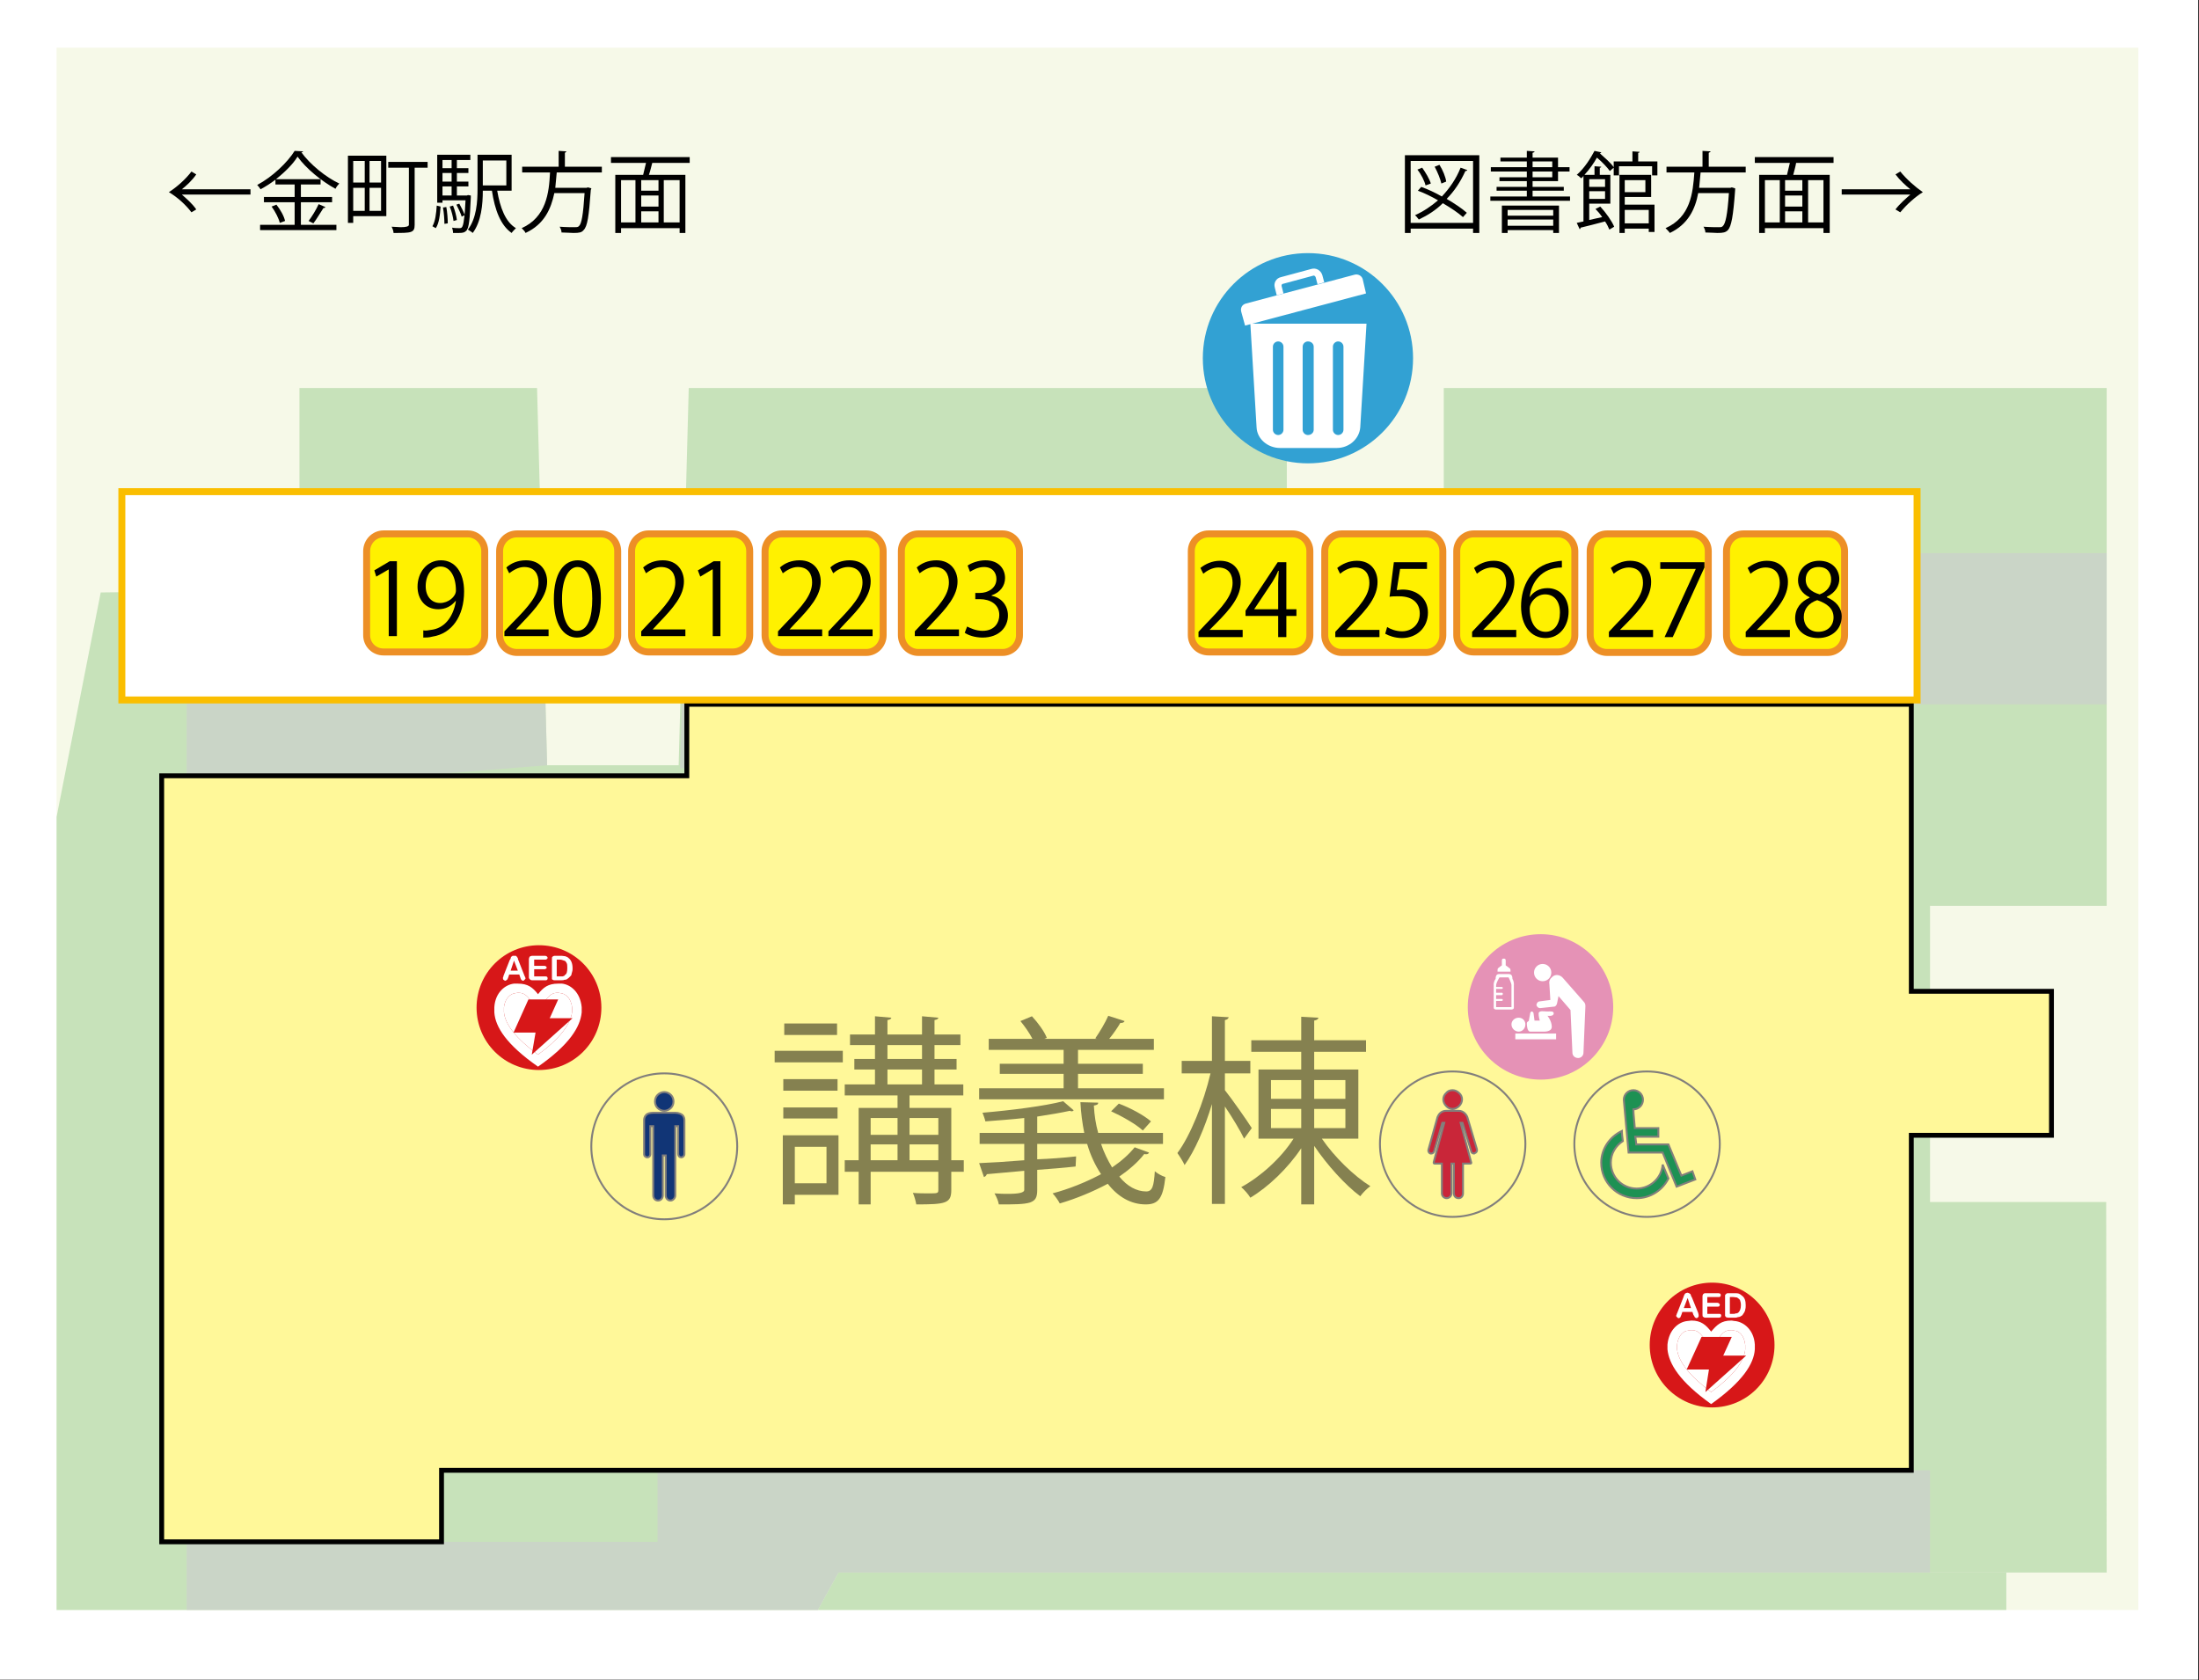 <?xml version="1.0" encoding="UTF-8" standalone="no"?>
<!DOCTYPE svg PUBLIC "-//W3C//DTD SVG 1.1//EN" "http://www.w3.org/Graphics/SVG/1.1/DTD/svg11.dtd">
<svg width="100%" height="100%" viewBox="0 0 458 350" version="1.1" xmlns="http://www.w3.org/2000/svg" xmlns:xlink="http://www.w3.org/1999/xlink" xml:space="preserve" xmlns:serif="http://www.serif.com/" style="fill-rule:evenodd;clip-rule:evenodd;stroke-miterlimit:10;">
    <rect x="0" y="0" width="458" height="350" fill="#333333" stroke="none"/>
    <g id="アートボード1" transform="matrix(0.965,0,0,0.982,-78.648,-122.523)">
        <rect x="81.469" y="124.711" width="474.426" height="356.25" style="fill:none;"/>
        <clipPath id="_clip1">
            <rect x="81.469" y="124.711" width="474.426" height="356.25"/>
        </clipPath>
        <g clip-path="url(#_clip1)">
            <g transform="matrix(1.036,0,0,1.018,-6.679,-4.684)">
                <rect x="0" y="0" width="640" height="909" style="fill:white;fill-rule:nonzero;"/>
            </g>
            <g transform="matrix(1.036,0,0,1.018,-6.679,-4.684)">
                <clipPath id="_clip2">
                    <rect x="0" y="0" width="640" height="909"/>
                </clipPath>
                <g clip-path="url(#_clip2)">
                    <rect x="0" y="0" width="640.5" height="909.4" style="fill:white;fill-rule:nonzero;"/>
                    <rect x="0" y="0" width="640.5" height="909.4" style="fill:white;fill-rule:nonzero;"/>
                    <rect x="97.2" y="137.5" width="433.1" height="324.8" style="fill:rgb(246,249,232);fill-rule:nonzero;"/>
                    <g>
                        <clipPath id="_clip3">
                            <rect x="96.9" y="137.1" width="433.7" height="325.5"/>
                        </clipPath>
                        <g clip-path="url(#_clip3)">
                            <rect x="-143.1" y="-443.3" width="1791.7" height="1262.7" style="fill:none;fill-rule:nonzero;stroke:black;stroke-width:0.75px;"/>
                            <path d="M-123,-443.3L-123,508.1L-79.3,597.7C-79.3,597.7 54.4,578.3 145.8,602.4C231.1,624.8 369.1,689.5 369.1,689.5C369.1,689.5 1131.8,783.7 1279.9,689.5C1427.9,595.2 1516.7,508.1 1516.7,508.1L1516.7,-443.3L-123,-443.3Z" style="fill:rgb(246,249,232);fill-rule:nonzero;"/>
                            <path d="M-123,-443.3L-123,508.1L-79.3,597.7C-79.3,597.7 54.4,578.3 145.8,602.4C231.1,624.8 369.1,689.5 369.1,689.5C369.1,689.5 1131.8,783.7 1279.9,689.5C1427.9,595.2 1516.7,508.1 1516.7,508.1L1516.7,-443.3L-123,-443.3Z" style="fill:none;fill-rule:nonzero;stroke:black;stroke-width:0.75px;"/>
                        </g>
                    </g>
                    <g opacity="0.65">
                        <clipPath id="_clip4">
                            <rect x="96.9" y="207.7" width="427.4" height="254.9"/>
                        </clipPath>
                        <g clip-path="url(#_clip4)">
                            <path d="M226.5,286.6L228.6,208L353.2,208L353.2,273.9L385.9,273.9L385.9,208L524,208L524,315.9L487.2,315.9L487.2,377.6L523.9,377.6L524,454.8L259.8,454.8L188.6,583.6C188.6,583.6 140.8,561.7 67.2,561.7L67.2,448.4L106.1,250.6L147.5,250.1L147.5,208L197,208L199.1,286.6L226.5,286.6Z" style="fill:rgb(174,214,162);fill-rule:nonzero;"/>
                        </g>
                    </g>
                    <g opacity="0.65">
                        <clipPath id="_clip5">
                            <rect x="188.2" y="454.5" width="315.3" height="8.1"/>
                        </clipPath>
                        <g clip-path="url(#_clip5)">
                            <path d="M503.1,454.8L503.1,682.5C503.1,682.5 433,660.1 377.1,650.9C321.1,641.7 188.6,583.6 188.6,583.6L259.8,454.8L503.1,454.8Z" style="fill:rgb(174,214,162);fill-rule:nonzero;"/>
                        </g>
                    </g>
                    <g opacity="0.65">
                        <rect x="385.9" y="242.4" width="138.1" height="31.5" style="fill:rgb(205,206,206);fill-rule:nonzero;"/>
                    </g>
                    <g opacity="0.65">
                        <path d="M353.2,242.4L228,243L226.8,287.2L266.3,288.8L266.3,273.9L353.2,273.9L353.2,242.4Z" style="fill:rgb(205,206,206);fill-rule:nonzero;"/>
                    </g>
                    <g opacity="0.65">
                        <clipPath id="_clip6">
                            <rect x="96.9" y="242.1" width="390.7" height="220.5"/>
                        </clipPath>
                        <g clip-path="url(#_clip6)">
                            <path d="M487.2,433.5L487.2,454.8L259.8,454.8L188.6,583.6C188.6,583.6 111,557.6 67.2,561.7L67.2,480.9L79.8,479.6L78.5,541.7L164.6,551.6L188.6,486.2L124,486.8L124,250.4L147.5,250.1L147.5,242.4L197.9,242.4L199.1,286.6L171.6,288.8L171.6,448.4L222.1,448.4L222.1,433.5L487.2,433.5Z" style="fill:rgb(205,206,206);fill-rule:nonzero;"/>
                        </g>
                    </g>
                    <path d="M483.3,273.9L228.2,273.9L228.2,288.8L118.8,288.8L118.8,448.4L177.1,448.4L177.1,433.5L483.3,433.5L483.3,363.7L512.5,363.7L512.5,333.7L483.3,333.7L483.3,273.9Z" style="fill:rgb(255,248,153);fill-rule:nonzero;"/>
                    <path d="M483.3,273.9L228.2,273.9L228.2,288.8L118.8,288.8L118.8,448.4L177.1,448.4L177.1,433.5L483.3,433.5L483.3,363.7L512.5,363.7L512.5,333.7L483.3,333.7L483.3,273.9Z" style="fill:none;fill-rule:nonzero;stroke:black;stroke-width:1.01px;"/>
                    <g opacity="0.48">
                        <path d="M274.6,368.9L280.6,368.9L280.6,365.6L274.6,365.6L274.6,368.9ZM280.6,360.1L274.6,360.1L274.6,363.6L280.6,363.6L280.6,360.1ZM270,353.1L277.2,353.1L277.2,350L270,350L270,353.1ZM270,347.8L277.2,347.8L277.2,344.9L270,344.9L270,347.8ZM266.5,368.9L272.1,368.9L272.1,365.6L266.5,365.6L266.5,368.9ZM272.1,360.1L266.5,360.1L266.5,363.6L272.1,363.6L272.1,360.1ZM285.9,368.9L285.9,371.3L283.3,371.3L283.3,375.1C283.3,377.9 282.1,378.1 276,378.1C275.9,377.4 275.6,376.4 275.3,375.7C276.5,375.8 277.7,375.8 278.6,375.8C280.4,375.8 280.6,375.8 280.6,375.1L280.6,371.3L266.5,371.3L266.5,378.1L264,378.1L264,371.3L261.1,371.3L261.1,368.9L264,368.9L264,358L272.1,358L272.1,355.4L261.1,355.4L261.1,353.1L267.4,353.1L267.4,350L263.1,350L263.1,347.8L267.4,347.8L267.4,344.9L262.2,344.9L262.2,342.7L267.4,342.7L267.4,338.9L270.8,339.2C270.8,339.4 270.6,339.6 270,339.7L270,342.7L277.2,342.7L277.2,338.9L280.6,339.2C280.6,339.4 280.4,339.6 279.8,339.7L279.8,342.7L285.2,342.7L285.2,344.9L279.8,344.9L279.8,347.8L284.4,347.8L284.4,350L279.8,350L279.8,353.1L285.8,353.1L285.8,355.4L274.6,355.4L274.6,358L283.3,358L283.3,368.9L285.9,368.9ZM257.3,366.1L250.7,366.1L250.7,373.7L257.3,373.7L257.3,366.1ZM259.5,342.8L248.5,342.8L248.5,340.4L259.5,340.4L259.5,342.8ZM248.3,357.9L259.6,357.9L259.6,360.2L248.3,360.2L248.3,357.9ZM259.6,354.4L248.3,354.4L248.3,352L259.6,352L259.6,354.4ZM259.8,363.7L259.8,376.1L250.7,376.1L250.7,378.1L248.2,378.1L248.2,363.7L259.8,363.7ZM246.5,346.1L260.7,346.1L260.7,348.5L246.5,348.5L246.5,346.1Z" style="fill-rule:nonzero;"/>
                        <path d="M318.2,357.1C320.6,358 323.4,359.5 324.9,360.8L323.2,362.7C321.8,361.4 319,359.8 316.6,358.7L318.2,357.1ZM314.5,365.5C315.1,367.3 315.9,368.9 316.8,370.4C318.7,369.1 320.3,367.7 321.5,366.2L324.5,367.3C324.3,367.7 323.9,367.7 323.5,367.6C322.1,369.4 320.3,370.9 318.3,372.3C319.9,374.3 321.9,375.4 323.9,375.4C325.2,375.4 325.5,374.3 325.7,371.2C326.3,371.7 327.2,372.2 327.9,372.4C327.4,376.9 326.4,378.1 323.8,378.1C320.7,378.1 318,376.5 315.9,373.8C312.7,375.5 309.3,376.9 305.9,377.9C305.6,377.3 304.9,376.3 304.4,375.8C307.8,374.9 311.3,373.5 314.5,371.8C313.3,370 312.3,367.9 311.6,365.5L301.2,365.5L301.2,368.7C303.8,368.6 306.6,368.4 309.3,368.1L309.2,370.2C306.6,370.5 303.8,370.7 301.2,370.9L301.2,375.1C301.2,376.7 300.8,377.3 299.7,377.7C298.4,378.1 296.5,378.1 293.2,378.1C293.1,377.4 292.7,376.5 292.3,375.8C293.4,375.9 294.3,375.9 295.2,375.9C297.4,375.9 298.5,375.633 298.5,375.1L298.5,371.1L290.7,371.8C290.6,372.1 290.4,372.3 290.1,372.4L289.1,369.5C291.6,369.4 294.9,369.2 298.5,368.9L298.5,365.5L289.2,365.5L289.2,363.2L298.5,363.2L298.5,360.1C295.8,360.4 293,360.6 290.4,360.8C290.3,360.3 290,359.5 289.8,359C295.7,358.5 302.8,357.6 306.6,356.6L308.8,358.5C308.7,358.6 308.6,358.7 308.4,358.7C308.3,358.7 308.2,358.7 308,358.6C306.2,359 303.8,359.4 301.2,359.8L301.2,363.2L311,363.2C310.6,361.2 310.3,359 310.2,356.8L313.9,356.9C313.9,357.3 313.6,357.4 313,357.5C313.1,359.5 313.4,361.4 313.9,363.2L327.4,363.2L327.4,365.5L314.5,365.5ZM327.6,353.9L327.6,356.2L289.1,356.2L289.1,353.9L306.7,353.9L306.7,350.9L293.4,350.9L293.4,348.8L306.7,348.8L306.7,345.9L291.1,345.9L291.1,343.6L300.2,343.6C299.6,342.4 298.6,341 297.7,339.9L300.1,338.9C301.4,340.3 302.7,342.1 303.2,343.4L302.7,343.6L313.6,343.6L313.3,343.5C314.2,342.2 315.4,340.2 316,338.8L319.4,339.9C319.3,340.2 319,340.3 318.5,340.3C318,341.2 317.1,342.5 316.2,343.6L325.5,343.6L325.5,345.9L309.7,345.9L309.7,348.8L323.2,348.8L323.2,350.9L309.7,350.9L309.7,353.9L327.6,353.9Z" style="fill-rule:nonzero;"/>
                        <path d="M365.4,358.2L358.9,358.2L358.9,362.2L365.4,362.2L365.4,358.2ZM365.4,352.2L358.9,352.2L358.9,356.1L365.4,356.1L365.4,352.2ZM349.9,362.2L356.2,362.2L356.2,358.2L349.9,358.2L349.9,362.2ZM349.9,356.1L356.2,356.1L356.2,352.2L349.9,352.2L349.9,356.1ZM368.1,364.4L360.5,364.4C363.1,368.2 367.2,372.2 370.6,374.3C369.9,374.8 369,375.7 368.5,376.4C365.4,374.1 361.6,369.9 358.9,365.9L358.9,378.1L356.2,378.1L356.2,366.4C353.4,370.6 349.3,374.5 345.6,376.7C345.2,376 344.3,375 343.7,374.5C347.6,372.4 352,368.5 354.6,364.4L347.3,364.4L347.3,350L356.2,350L356.2,346.3L345.8,346.3L345.8,343.9L356.2,343.9L356.2,339L359.8,339.2C359.7,339.5 359.5,339.7 358.9,339.8L358.9,343.9L369.7,343.9L369.7,346.3L358.9,346.3L358.9,350L368.1,350L368.1,364.4ZM340.3,354.3C341.6,355.9 345.1,360.9 345.9,362.2L344.3,364.4C343.6,362.9 341.8,359.9 340.3,357.7L340.3,378L337.6,378L337.6,357.2C336.1,362.2 334,367 331.9,369.9C331.6,369.2 330.9,368.1 330.4,367.4C333.1,363.8 335.9,356.8 337.3,350.8L331.3,350.8L331.3,348.2L337.6,348.2L337.6,338.9L341.1,339.1C341,339.4 340.8,339.6 340.3,339.7L340.3,348.2L345.6,348.2L345.6,350.8L340.3,350.8L340.3,354.3Z" style="fill-rule:nonzero;"/>
                    </g>
                    <path d="M379.5,201.8C379.5,213.9 369.7,223.7 357.6,223.7C345.5,223.7 335.7,213.9 335.7,201.8C335.7,189.7 345.5,179.9 357.6,179.9C369.7,179.9 379.5,189.7 379.5,201.8Z" style="fill:rgb(50,161,211);fill-rule:nonzero;"/>
                    <path d="M361,186L359.6,186.4L359.2,184.9C359.1,184.7 358.9,184.5 358.7,184.6L352.4,186.3C352.2,186.3 352.1,186.5 352.1,186.7L352.5,188.3L351.1,188.7L350.7,187.1C350.4,186.1 351,185.1 352,184.9L358.3,183.2C359.3,182.9 360.3,183.5 360.6,184.5L361,186Z" style="fill:white;fill-rule:nonzero;"/>
                    <path d="M369.7,188.3L344.5,195L343.7,192.1C343.5,191.3 343.9,190.6 344.7,190.4L367.3,184.4C368,184.2 368.8,184.6 369,185.3L369.7,188.3Z" style="fill:white;fill-rule:nonzero;"/>
                    <path d="M365,216.7C365,217.3 364.5,217.8 363.9,217.8C363.3,217.8 362.8,217.3 362.8,216.7L362.8,199.4C362.8,198.8 363.3,198.3 363.9,198.3C364.5,198.3 365,198.8 365,199.4L365,216.7ZM358.8,216.7C358.8,217.3 358.3,217.8 357.6,217.8C357,217.8 356.5,217.3 356.5,216.7L356.5,199.4C356.5,198.8 357,198.3 357.6,198.3C358.3,198.3 358.8,198.8 358.8,199.4L358.8,216.7ZM352.5,216.7C352.5,217.3 352,217.8 351.4,217.8C350.8,217.8 350.3,217.3 350.3,216.7L350.3,199.4C350.3,198.8 350.8,198.3 351.4,198.3C352,198.3 352.5,198.8 352.5,199.4L352.5,216.7ZM345.6,194.6L346.9,216.2C347,218.6 349.2,220.5 351.8,220.5L363.6,220.5C366.2,220.5 368.3,218.6 368.5,216.2L369.8,194.6L345.6,194.6Z" style="fill:white;fill-rule:nonzero;"/>
                    <rect x="110.5" y="229.6" width="374" height="43.4" style="fill:white;fill-rule:nonzero;"/>
                    <rect x="110.5" y="229.6" width="374" height="43.4" style="fill:none;fill-rule:nonzero;stroke:rgb(250,190,0);stroke-width:1.45px;"/>
                    <path d="M161.5,259.5L161.5,242C161.5,240 163.1,238.4 165,238.4L182.6,238.4C184.5,238.4 186.1,240 186.1,242L186.1,259.5C186.1,261.5 184.5,263 182.6,263L165,263C163.1,263 161.5,261.5 161.5,259.5Z" style="fill:rgb(255,241,0);fill-rule:nonzero;"/>
                    <path d="M161.5,259.5L161.5,242C161.5,240 163.1,238.4 165,238.4L182.6,238.4C184.5,238.4 186.1,240 186.1,242L186.1,259.5C186.1,261.5 184.5,263 182.6,263L165,263C163.1,263 161.5,261.5 161.5,259.5Z" style="fill:none;fill-rule:nonzero;stroke:rgb(237,143,38);stroke-width:1.45px;"/>
                    <path d="M189.2,259.5L189.2,242C189.2,240 190.8,238.4 192.8,238.4L210.3,238.4C212.3,238.4 213.8,240 213.8,242L213.8,259.5C213.8,261.5 212.3,263.1 210.3,263.1L192.8,263.1C190.8,263.1 189.2,261.5 189.2,259.5Z" style="fill:rgb(255,241,0);fill-rule:nonzero;"/>
                    <path d="M189.2,259.5L189.2,242C189.2,240 190.8,238.4 192.8,238.4L210.3,238.4C212.3,238.4 213.8,240 213.8,242L213.8,259.5C213.8,261.5 212.3,263.1 210.3,263.1L192.8,263.1C190.8,263.1 189.2,261.5 189.2,259.5Z" style="fill:none;fill-rule:nonzero;stroke:rgb(237,143,38);stroke-width:1.45px;"/>
                    <path d="M216.7,259.5L216.7,242C216.7,240 218.3,238.4 220.2,238.4L237.8,238.4C239.7,238.4 241.3,240 241.3,242L241.3,259.5C241.3,261.5 239.7,263 237.8,263L220.2,263C218.3,263 216.7,261.5 216.7,259.5Z" style="fill:rgb(255,241,0);fill-rule:nonzero;"/>
                    <path d="M216.7,259.5L216.7,242C216.7,240 218.3,238.4 220.2,238.4L237.8,238.4C239.7,238.4 241.3,240 241.3,242L241.3,259.5C241.3,261.5 239.7,263 237.8,263L220.2,263C218.3,263 216.7,261.5 216.7,259.5Z" style="fill:none;fill-rule:nonzero;stroke:rgb(237,143,38);stroke-width:1.45px;"/>
                    <path d="M244.5,259.5L244.5,242C244.5,240 246.1,238.4 248,238.4L265.6,238.4C267.5,238.4 269.1,240 269.1,242L269.1,259.5C269.1,261.5 267.5,263.1 265.6,263.1L248,263.1C246.1,263.1 244.5,261.5 244.5,259.5Z" style="fill:rgb(255,241,0);fill-rule:nonzero;"/>
                    <path d="M244.5,259.5L244.5,242C244.5,240 246.1,238.4 248,238.4L265.6,238.4C267.5,238.4 269.1,240 269.1,242L269.1,259.5C269.1,261.5 267.5,263.1 265.6,263.1L248,263.1C246.1,263.1 244.5,261.5 244.5,259.5Z" style="fill:none;fill-rule:nonzero;stroke:rgb(237,143,38);stroke-width:1.45px;"/>
                    <path d="M272.9,259.5L272.9,242C272.9,240 274.5,238.4 276.4,238.4L294,238.4C295.9,238.4 297.5,240 297.5,242L297.5,259.5C297.5,261.5 295.9,263.1 294,263.1L276.4,263.1C274.5,263.1 272.9,261.5 272.9,259.5Z" style="fill:rgb(255,241,0);fill-rule:nonzero;"/>
                    <path d="M272.9,259.5L272.9,242C272.9,240 274.5,238.4 276.4,238.4L294,238.4C295.9,238.4 297.5,240 297.5,242L297.5,259.5C297.5,261.5 295.9,263.1 294,263.1L276.4,263.1C274.5,263.1 272.9,261.5 272.9,259.5Z" style="fill:none;fill-rule:nonzero;stroke:rgb(237,143,38);stroke-width:1.45px;"/>
                    <path d="M333.3,259.5L333.3,242C333.3,240 334.9,238.4 336.9,238.4L354.4,238.4C356.4,238.4 358,240 358,242L358,259.5C358,261.5 356.4,263 354.4,263L336.9,263C334.9,263 333.3,261.5 333.3,259.5Z" style="fill:rgb(255,241,0);fill-rule:nonzero;"/>
                    <path d="M333.3,259.5L333.3,242C333.3,240 334.9,238.4 336.9,238.4L354.4,238.4C356.4,238.4 358,240 358,242L358,259.5C358,261.5 356.4,263 354.4,263L336.9,263C334.9,263 333.3,261.5 333.3,259.5Z" style="fill:none;fill-rule:nonzero;stroke:rgb(237,143,38);stroke-width:1.45px;"/>
                    <path d="M361.1,259.5L361.1,242C361.1,240 362.7,238.4 364.6,238.4L382.2,238.4C384.1,238.4 385.7,240 385.7,242L385.7,259.5C385.7,261.5 384.1,263.1 382.2,263.1L364.6,263.1C362.7,263.1 361.1,261.5 361.1,259.5Z" style="fill:rgb(255,241,0);fill-rule:nonzero;"/>
                    <path d="M361.1,259.5L361.1,242C361.1,240 362.7,238.4 364.6,238.4L382.2,238.4C384.1,238.4 385.7,240 385.7,242L385.7,259.5C385.7,261.5 384.1,263.1 382.2,263.1L364.6,263.1C362.7,263.1 361.1,261.5 361.1,259.5Z" style="fill:none;fill-rule:nonzero;stroke:rgb(237,143,38);stroke-width:1.45px;"/>
                    <path d="M388.6,259.5L388.6,242C388.6,240 390.2,238.4 392.1,238.4L409.7,238.4C411.6,238.4 413.2,240 413.2,242L413.2,259.5C413.2,261.5 411.6,263 409.7,263L392.1,263C390.2,263 388.6,261.5 388.6,259.5Z" style="fill:rgb(255,241,0);fill-rule:nonzero;"/>
                    <path d="M388.6,259.5L388.6,242C388.6,240 390.2,238.4 392.1,238.4L409.7,238.4C411.6,238.4 413.2,240 413.2,242L413.2,259.5C413.2,261.5 411.6,263 409.7,263L392.1,263C390.2,263 388.6,261.5 388.6,259.5Z" style="fill:none;fill-rule:nonzero;stroke:rgb(237,143,38);stroke-width:1.45px;"/>
                    <path d="M416.4,259.5L416.4,242C416.4,240 417.9,238.4 419.9,238.4L437.4,238.4C439.4,238.4 441,240 441,242L441,259.5C441,261.5 439.4,263.1 437.4,263.1L419.9,263.1C417.9,263.1 416.4,261.5 416.4,259.5Z" style="fill:rgb(255,241,0);fill-rule:nonzero;"/>
                    <path d="M416.4,259.5L416.4,242C416.4,240 417.9,238.4 419.9,238.4L437.4,238.4C439.4,238.4 441,240 441,242L441,259.5C441,261.5 439.4,263.1 437.4,263.1L419.9,263.1C417.9,263.1 416.4,261.5 416.4,259.5Z" style="fill:none;fill-rule:nonzero;stroke:rgb(237,143,38);stroke-width:1.45px;"/>
                    <path d="M444.8,259.5L444.8,242C444.8,240 446.3,238.4 448.3,238.4L465.9,238.4C467.8,238.4 469.4,240 469.4,242L469.4,259.5C469.4,261.5 467.8,263.1 465.9,263.1L448.3,263.1C446.3,263.1 444.8,261.5 444.8,259.5Z" style="fill:rgb(255,241,0);fill-rule:nonzero;"/>
                    <path d="M444.8,259.5L444.8,242C444.8,240 446.3,238.4 448.3,238.4L465.9,238.4C467.8,238.4 469.4,240 469.4,242L469.4,259.5C469.4,261.5 467.8,263.1 465.9,263.1L448.3,263.1C446.3,263.1 444.8,261.5 444.8,259.5Z" style="fill:none;fill-rule:nonzero;stroke:rgb(237,143,38);stroke-width:1.45px;"/>
                    <path d="M166.1,259.7L166.1,245.8L163.5,247.3L163.1,246L166.3,244.1L167.8,244.1L167.8,259.7L166.1,259.7Z" style="fill-rule:nonzero;"/>
                    <path d="M173.8,249.3C173.8,251.4 175,252.8 176.8,252.8C178.5,252.8 180.1,251.5 180.1,250.2C180.1,247.3 178.9,245.2 176.9,245.2C175.1,245.2 173.8,246.9 173.8,249.3M180,252.4C179.1,253.5 177.9,254.1 176.4,254.1C173.7,254.1 172.1,252 172.1,249.4C172.1,246.5 174,243.9 177,243.9C179.9,243.9 181.8,246.4 181.8,250.4C181.8,255.6 179.2,259.2 175.2,259.8C174.5,260 173.8,260 173.3,260L173.3,258.5C173.8,258.6 174.3,258.5 174.9,258.4C177.6,258.1 179.5,255.9 180.1,252.4L180,252.4Z" style="fill-rule:nonzero;"/>
                    <path d="M199.4,259.7L190.2,259.7L190.2,258.7L191.7,257.1C195.5,253.3 197.3,251.1 197.3,248.5C197.3,246.9 196.6,245.3 194.3,245.3C193.1,245.3 192,246 191.2,246.6L190.6,245.4C191.6,244.5 193,243.9 194.7,243.9C197.8,243.9 199.1,246.2 199.1,248.3C199.1,251.2 197,253.7 193.8,257L192.6,258.3L199.4,258.3L199.4,259.7Z" style="fill-rule:nonzero;"/>
                    <path d="M208.5,251.9C208.5,248 207.6,245.3 205.4,245.3C203.6,245.3 202.2,247.8 202.2,251.9C202.2,256 203.4,258.6 205.3,258.6C207.7,258.6 208.5,255.6 208.5,251.9M200.5,252C200.5,246.5 202.6,243.9 205.5,243.9C208.5,243.9 210.3,246.7 210.3,251.8C210.3,257.2 208.4,260 205.3,260C202.5,260 200.5,257.2 200.5,252Z" style="fill-rule:nonzero;"/>
                    <path d="M227.9,259.7L218.7,259.7L218.7,258.7L220.2,257.1C223.9,253.3 225.8,251.1 225.8,248.5C225.8,246.9 225.1,245.3 222.8,245.3C221.6,245.3 220.5,246 219.7,246.6L219.1,245.4C220.1,244.5 221.5,243.9 223.2,243.9C226.3,243.9 227.6,246.2 227.6,248.3C227.6,251.2 225.5,253.7 222.3,257L221.1,258.3L227.9,258.3L227.9,259.7Z" style="fill-rule:nonzero;"/>
                    <path d="M233.6,259.7L233.6,245.8L233.5,245.8L231,247.3L230.5,246L233.8,244.1L235.2,244.1L235.2,259.7L233.6,259.7Z" style="fill-rule:nonzero;"/>
                    <path d="M256.4,259.7L247.2,259.7L247.2,258.7L248.7,257.1C252.4,253.3 254.3,251.1 254.3,248.5C254.3,246.9 253.6,245.3 251.3,245.3C250.1,245.3 249,246 248.2,246.6L247.6,245.4C248.6,244.5 250,243.9 251.7,243.9C254.8,243.9 256.1,246.2 256.1,248.3C256.1,251.2 254,253.7 250.8,257L249.6,258.3L256.4,258.3L256.4,259.7Z" style="fill-rule:nonzero;"/>
                    <path d="M266.9,259.7L257.7,259.7L257.7,258.7L259.2,257.1C262.9,253.3 264.8,251.1 264.8,248.5C264.8,246.9 264,245.3 261.8,245.3C260.5,245.3 259.4,246 258.7,246.6L258.1,245.4C259,244.5 260.5,243.9 262.1,243.9C265.3,243.9 266.5,246.2 266.5,248.3C266.5,251.2 264.4,253.7 261.2,257L260,258.3L266.9,258.3L266.9,259.7Z" style="fill-rule:nonzero;"/>
                    <path d="M284.9,259.7L275.7,259.7L275.7,258.7L277.2,257.1C280.9,253.3 282.8,251.1 282.8,248.5C282.8,246.9 282.1,245.3 279.8,245.3C278.6,245.3 277.5,246 276.7,246.6L276.1,245.4C277.1,244.5 278.5,243.9 280.2,243.9C283.3,243.9 284.6,246.2 284.6,248.3C284.6,251.2 282.5,253.7 279.3,257L278.1,258.3L284.9,258.3L284.9,259.7Z" style="fill-rule:nonzero;"/>
                    <path d="M291.7,251.3C293.5,251.6 295.1,253.1 295.1,255.4C295.1,257.8 293.3,260 289.8,260C288.2,260 286.8,259.5 286.1,259L286.6,257.7C287.2,258 288.4,258.6 289.8,258.6C292.4,258.6 293.3,256.8 293.3,255.3C293.3,253 291.3,252 289.3,252L288.3,252L288.3,250.7L289.3,250.7C290.8,250.7 292.7,249.8 292.7,247.8C292.7,246.5 291.9,245.3 290.1,245.3C288.9,245.3 287.8,245.9 287.2,246.3L286.7,245C287.4,244.5 288.9,243.9 290.4,243.9C293.2,243.9 294.5,245.7 294.5,247.6C294.5,249.2 293.5,250.6 291.7,251.2L291.7,251.3Z" style="fill-rule:nonzero;"/>
                    <path d="M344,259.9L334.8,259.9L334.8,258.8L336.3,257.2C340,253.4 341.9,251.2 341.9,248.6C341.9,247 341.2,245.4 338.9,245.4C337.7,245.4 336.5,246.1 335.8,246.7L335.2,245.5C336.2,244.7 337.6,244 339.3,244C342.4,244 343.6,246.3 343.6,248.4C343.6,251.4 341.6,253.9 338.4,257.1L337.1,258.4L344,258.4L344,259.9Z" style="fill-rule:nonzero;"/>
                    <path d="M346.4,254.1L351.4,254.1L351.4,248.6C351.4,247.8 351.5,246.9 351.5,246.1L351.4,246.1C351,247.1 350.6,247.7 350.2,248.4L346.4,254.1ZM353.1,259.9L351.4,259.9L351.4,255.5L344.6,255.5L344.6,254.4L351.3,244.3L353.1,244.3L353.1,254.1L355.2,254.1L355.2,255.5L353.1,255.5L353.1,259.9Z" style="fill-rule:nonzero;"/>
                    <path d="M372.5,259.9L363.3,259.9L363.3,258.8L364.8,257.2C368.5,253.4 370.4,251.2 370.4,248.6C370.4,247 369.7,245.4 367.4,245.4C366.2,245.4 365,246.1 364.3,246.7L363.7,245.5C364.7,244.7 366.1,244 367.8,244C370.9,244 372.1,246.3 372.1,248.4C372.1,251.4 370.1,253.9 366.9,257.1L365.6,258.4L372.5,258.4L372.5,259.9Z" style="fill-rule:nonzero;"/>
                    <path d="M382.4,244.3L382.4,245.7L376.8,245.7L376.1,250.1C376.5,250.1 376.8,250 377.4,250C380.1,250 382.6,251.7 382.6,254.8C382.6,257.9 380.3,260.1 377.2,260.1C375.7,260.1 374.4,259.6 373.7,259.2L374.1,257.8C374.7,258.2 375.9,258.7 377.2,258.7C379.2,258.7 380.9,257.3 380.9,255C380.9,252.9 379.5,251.4 376.6,251.4C375.7,251.4 375.1,251.4 374.6,251.5L375.5,244.3L382.4,244.3Z" style="fill-rule:nonzero;"/>
                    <path d="M401,259.9L391.8,259.9L391.8,258.8L393.3,257.2C397,253.4 398.9,251.2 398.9,248.6C398.9,247 398.2,245.4 395.9,245.4C394.7,245.4 393.5,246.1 392.8,246.7L392.2,245.5C393.2,244.7 394.6,244 396.3,244C399.4,244 400.6,246.3 400.6,248.4C400.6,251.4 398.6,253.9 395.4,257.1L394.1,258.4L401,258.4L401,259.9Z" style="fill-rule:nonzero;"/>
                    <path d="M410.1,254.8C410.1,252.4 408.9,251 407,251C405.1,251 403.8,252.8 403.8,253.9C403.8,256.8 405,258.8 407.1,258.8C409,258.8 410.1,257.1 410.1,254.8M403.8,251.6C404.5,250.5 405.8,249.7 407.5,249.7C410.1,249.7 411.9,251.7 411.9,254.6C411.9,257.5 410.1,260.1 407.1,260.1C404.1,260.1 402,257.6 402,253.5C402,249.4 404,245 409,244.2C409.6,244.1 410.1,244 410.5,244L410.5,245.4C406.2,245.4 404.1,248.6 403.8,251.6Z" style="fill-rule:nonzero;"/>
                    <path d="M429.5,259.9L420.3,259.9L420.3,258.8L421.8,257.2C425.5,253.4 427.4,251.2 427.4,248.6C427.4,247 426.7,245.4 424.4,245.4C423.2,245.4 422,246.1 421.3,246.7L420.7,245.5C421.7,244.7 423.1,244 424.7,244C427.9,244 429.1,246.3 429.1,248.4C429.1,251.4 427.1,253.9 423.9,257.1L422.6,258.4L429.5,258.4L429.5,259.9Z" style="fill-rule:nonzero;"/>
                    <path d="M431,244.3L440.2,244.3L440.2,245.4L433.6,259.9L431.9,259.9L438.4,245.7L431,245.7L431,244.3Z" style="fill-rule:nonzero;"/>
                    <path d="M458,259.9L448.8,259.9L448.8,258.8L450.3,257.2C454,253.4 455.9,251.2 455.9,248.6C455.9,247 455.2,245.4 452.9,245.4C451.7,245.4 450.5,246.1 449.8,246.7L449.2,245.5C450.2,244.7 451.6,244 453.2,244C456.4,244 457.6,246.3 457.6,248.4C457.6,251.4 455.6,253.9 452.4,257.1L451.1,258.4L458,258.4L458,259.9Z" style="fill-rule:nonzero;"/>
                    <path d="M461.3,247.9C461.3,249.6 462.5,250.5 464.2,251C465.6,250.5 466.6,249.4 466.6,247.9C466.6,246.6 465.9,245.3 464,245.3C462.2,245.3 461.3,246.5 461.3,247.9M467.1,255.8C467.1,253.9 465.7,252.9 463.7,252.2C461.9,252.8 460.9,254.1 460.9,255.7C460.9,257.5 462.1,258.8 463.9,258.8C465.9,258.8 467.1,257.5 467.1,255.8M462.1,251.6C460.4,250.8 459.7,249.4 459.7,248.1C459.7,245.7 461.6,244 464.1,244C466.9,244 468.3,245.9 468.3,247.8C468.3,249.1 467.6,250.6 465.7,251.5L465.7,251.6C467.6,252.4 468.8,253.8 468.8,255.6C468.8,258.3 466.7,260.1 463.9,260.1C460.9,260.1 459.1,258.2 459.1,256C459.1,253.9 460.3,252.5 462.1,251.7L462.1,251.6Z" style="fill-rule:nonzero;"/>
                    <path d="M137.3,167.7L123,167.7C123.9,168.5 125.2,169.6 126,170.8L125,171.4C123.8,169.8 122,168.2 120.3,167.2C122,166.1 123.8,164.5 125,162.9L126,163.5C125.2,164.7 123.9,165.9 123,166.6L137.3,166.6L137.3,167.7Z" style="fill-rule:nonzero;"/>
                    <path d="M152.9,170.3C152.8,170.5 152.7,170.5 152.5,170.5C151.9,171.4 151.1,172.8 150.4,173.7L149.4,173.2C150.1,172.3 151,170.8 151.5,169.7L152.9,170.3ZM143.4,173.6C143.2,172.7 142.5,171.3 141.7,170.2L142.7,169.8C143.5,170.8 144.3,172.2 144.5,173.2L143.4,173.6ZM147.8,169.3L147.8,174L155.2,174L155.2,175.1L139.3,175.1L139.3,174L146.5,174L146.5,169.3L140.1,169.3L140.1,168.2L146.5,168.2L146.5,165.6L142.5,165.6L142.5,164.6C141.6,165.3 140.5,166 139.4,166.6C139.3,166.4 138.9,165.9 138.7,165.7C141.9,164 145,161 146.5,158.6L148.3,158.7C148.2,158.8 148.1,158.9 147.9,158.9C149.7,161.4 153,164.1 155.8,165.4C155.5,165.7 155.2,166.1 155,166.5C152.1,164.9 148.9,162.3 147.1,159.8C146.2,161.3 144.5,163 142.6,164.5L151.9,164.5L151.9,165.6L147.8,165.6L147.8,168.2L154.3,168.2L154.3,169.3L147.8,169.3Z" style="fill-rule:nonzero;"/>
                    <path d="M174.2,160.9L174.2,162.1L171.5,162.1L171.5,174C171.5,175.7 170.8,175.7 167.1,175.7C167.1,175.3 166.9,174.8 166.7,174.4C167.4,174.4 168,174.5 168.6,174.5C169.733,174.5 170.3,174.333 170.3,174L170.3,162.1L166,162.1L166,160.9L174.2,160.9ZM162.1,171.1L164.5,171.1L164.5,166.3L162.1,166.3L162.1,171.1ZM164.5,160.7L162.1,160.7L162.1,165.2L164.5,165.2L164.5,160.7ZM158.7,171.1L161.1,171.1L161.1,166.3L158.7,166.3L158.7,171.1ZM161.1,160.7L158.7,160.7L158.7,165.2L161.1,165.2L161.1,160.7ZM165.6,159.6L165.6,172.2L158.7,172.2L158.7,173.6L157.6,173.6L157.6,159.6L165.6,159.6Z" style="fill-rule:nonzero;"/>
                    <path d="M190.6,160.6L185.7,160.6L185.7,165.8L190.6,165.8L190.6,160.6ZM191.7,166.9L188.7,166.9C189.3,170.4 190.4,173.4 192.6,174.7C192.3,175 191.9,175.4 191.7,175.7C189.4,174.1 188.2,170.9 187.6,166.9L185.7,166.9C185.7,169.7 185.4,173.3 183.6,175.7C183.4,175.5 182.9,175.2 182.6,175C184.4,172.6 184.6,169.2 184.6,166.5L184.6,159.4L191.7,159.4L191.7,166.9ZM179.5,170C179.9,171 180.2,172.2 180.3,173L179.6,173.2C179.5,172.4 179.2,171.1 178.8,170.2L179.5,170ZM177.7,173.8C177.7,172.9 177.6,171.5 177.4,170.4L178.1,170.3C178.3,171.4 178.4,172.8 178.4,173.7L177.7,173.8ZM177.3,167.9L179.2,167.9L179.2,166L177.3,166L177.3,167.9ZM179.2,163.2L177.3,163.2L177.3,165L179.2,165L179.2,163.2ZM179.2,160.5L177.3,160.5L177.3,162.2L179.2,162.2L179.2,160.5ZM182.6,167.8L183.2,167.9L183.2,168.3C183,173 182.8,174.6 182.3,175.2C181.9,175.6 181.6,175.7 180.7,175.7L179.5,175.7C179.5,175.3 179.4,174.9 179.3,174.6C179.9,174.7 180.6,174.7 180.8,174.7C181.4,174.7 181.6,174.6 181.9,172L181.3,172.3C181.1,171.6 180.6,170.6 180.2,169.8L180.8,169.6C181.2,170.3 181.7,171.3 181.9,171.9C182,171.1 182,170.1 182.1,168.9L177.3,168.9L177.3,169.4L176.2,169.4L176.2,159.4L183.1,159.4L183.1,160.5L180.3,160.5L180.3,162.2L182.7,162.2L182.7,163.2L180.3,163.2L180.3,165L182.7,165L182.7,166L180.3,166L180.3,167.9L182.4,167.9L182.6,167.8ZM176.9,170.2C176.8,171.8 176.6,173.7 175.9,174.7L175.2,174.3C175.8,173.3 176,171.6 176.1,170L176.9,170.2Z" style="fill-rule:nonzero;"/>
                    <path d="M210.5,163.1L201.1,163.1C201,164.1 200.9,165.2 200.8,166.3L207.3,166.3L207.6,166.2L208.3,166.4C208.3,166.5 208.3,166.6 208.2,166.7C207.8,172.3 207.5,174.3 206.7,175.1C206.3,175.6 205.8,175.7 204.6,175.7C203.9,175.7 203,175.6 202.1,175.6C202.1,175.2 201.9,174.7 201.7,174.4C203,174.5 204.3,174.5 204.8,174.5C205.2,174.5 205.5,174.5 205.7,174.3C206.3,173.8 206.6,171.9 206.9,167.4L200.6,167.4C199.9,170.7 198.5,173.9 194.6,175.7C194.5,175.4 194.1,175 193.8,174.7C198.9,172.4 199.5,167.4 199.7,163.1L193.9,163.1L193.9,161.9L201.5,161.9L201.5,158.6L203.1,158.7C203.1,158.8 203,158.9 202.8,159L202.8,161.9L210.5,161.9L210.5,163.1Z" style="fill-rule:nonzero;"/>
                    <path d="M226.7,164.7L223.4,164.7L223.4,173.5L226.7,173.5L226.7,164.7ZM218.7,173.5L222.3,173.5L222.3,171.2L218.7,171.2L218.7,173.5ZM222.3,167.9L218.7,167.9L218.7,170.2L222.3,170.2L222.3,167.9ZM222.3,164.7L218.7,164.7L218.7,166.9L222.3,166.9L222.3,164.7ZM214.5,173.5L217.5,173.5L217.5,164.7L214.5,164.7L214.5,173.5ZM228.8,161.1L221,161.1C220.8,161.8 220.6,162.8 220.3,163.6L227.9,163.6L227.9,175.7L226.7,175.7L226.7,174.7L214.5,174.7L214.5,175.7L213.3,175.7L213.3,163.6L219.1,163.6C219.3,162.8 219.5,161.9 219.7,161.1L212.4,161.1L212.4,159.9L228.8,159.9L228.8,161.1Z" style="fill-rule:nonzero;"/>
                    <path d="M385,161.5C385.7,162.6 386.3,164.1 386.4,165L385.4,165.4C385.2,164.5 384.6,163 384,161.9L385,161.5ZM381.4,162.1C382.1,163.1 382.9,164.4 383.2,165.4L382.1,165.8C381.9,164.9 381.2,163.5 380.4,162.5L381.4,162.1ZM381.2,166.1C382.6,166.6 384.1,167.3 385.5,168.1C387.1,166.4 388.5,164.4 389.4,162.1L390.8,162.6C390.8,162.7 390.6,162.8 390.4,162.8C389.4,165 388.1,167 386.5,168.6C388.2,169.6 389.7,170.6 390.7,171.5L389.9,172.4C388.9,171.5 387.4,170.5 385.7,169.5C384.3,170.9 382.6,172 380.7,172.9C380.5,172.7 380.2,172.2 379.9,172C381.7,171.2 383.3,170.1 384.7,168.9C383.3,168.1 381.9,167.4 380.5,166.9L381.2,166.1ZM379,173.6L392,173.6L392,160.7L379,160.7L379,173.6ZM377.8,159.5L393.3,159.5L393.3,175.7L392,175.7L392,174.8L379,174.8L379,175.7L377.8,175.7L377.8,159.5Z" style="fill-rule:nonzero;"/>
                    <path d="M404.4,164.1L408.5,164.1L408.5,162.9L404.4,162.9L404.4,164.1ZM404.4,162L408.5,162L408.5,160.8L404.4,160.8L404.4,162ZM399.2,174.2L408.7,174.2L408.7,172.9L399.2,172.9L399.2,174.2ZM408.7,170.9L399.2,170.9L399.2,172.1L408.7,172.1L408.7,170.9ZM398,175.7L398,170L409.9,170L409.9,175.7L408.7,175.7L408.7,175.1L399.2,175.1L399.2,175.7L398,175.7ZM404.4,168.1L412.2,168.1L412.2,169L395.6,169L395.6,168.1L403.2,168.1L403.2,166.9L396.9,166.9L396.9,166.1L403.2,166.1L403.2,164.9L397.5,164.9L397.5,164.1L403.2,164.1L403.2,162.9L395.7,162.9L395.7,162L403.2,162L403.2,160.8L397.7,160.8L397.7,160L403.2,160L403.2,158.6L404.8,158.7C404.8,158.9 404.7,158.9 404.4,159L404.4,160L409.7,160L409.7,162L412.1,162L412.1,162.9L409.7,162.9L409.7,164.9L404.4,164.9L404.4,166.1L410.9,166.1L410.9,166.9L404.4,166.9L404.4,168.1Z" style="fill-rule:nonzero;"/>
                    <path d="M428.6,170.9L423.6,170.9L423.6,173.7L428.6,173.7L428.6,170.9ZM427.9,164.7L423.6,164.7L423.6,167.2L427.9,167.2L427.9,164.7ZM423.6,168.2L423.6,169.8L429.8,169.8L429.8,175.5L428.6,175.5L428.6,174.8L423.6,174.8L423.6,175.7L422.5,175.7L422.5,163.6L429.1,163.6L429.1,168.2L423.6,168.2ZM416.2,168.6L419.5,168.6L419.5,167L416.2,167L416.2,168.6ZM419.5,164.5L416.2,164.5L416.2,166.1L419.5,166.1L419.5,164.5ZM426.4,160.8L430.4,160.8L430.4,163.7L429.3,163.7L429.3,161.8L422.4,161.8L422.4,163.7L421.3,163.7L421.3,162.1L420.5,162.8C420,162.1 418.9,160.9 417.8,160C417.2,161.1 416.3,162.4 415.2,163.6L417.3,163.6L417.3,161.8L418.7,161.9C418.7,162 418.6,162.1 418.4,162.1L418.4,163.6L420.6,163.6L420.6,169.6L416.2,169.6L416.2,173C417,172.8 418,172.6 418.9,172.4C418.5,171.8 418,171.2 417.5,170.7L418.5,170.2C419.7,171.5 420.9,173.2 421.4,174.4L420.4,175C420.2,174.5 419.9,173.9 419.5,173.3C417.6,173.8 415.7,174.3 414.4,174.6C414.4,174.8 414.3,174.9 414.2,174.9L413.6,173.6C414.1,173.5 414.5,173.4 415,173.3L415,163.8C414.9,164 414.7,164.2 414.5,164.3C414.3,164.1 413.9,163.7 413.6,163.6C415.3,162.1 416.5,160.1 417.3,158.6L418.7,158.9C418.7,159 418.6,159.1 418.4,159.1C419.4,160 420.7,161.1 421.3,162L421.3,160.8L425.2,160.8L425.2,158.7L426.7,158.8C426.7,158.9 426.6,159 426.4,159L426.4,160.8Z" style="fill-rule:nonzero;"/>
                    <path d="M448.8,163.1L439.4,163.1C439.3,164.1 439.2,165.2 439.1,166.3L445.6,166.3L445.9,166.2L446.6,166.4L446.6,166.7C446.2,172.3 445.8,174.3 445.1,175.1C444.6,175.6 444.1,175.7 442.9,175.7C442.3,175.7 441.4,175.6 440.4,175.6C440.4,175.2 440.2,174.7 440,174.4C441.4,174.5 442.7,174.5 443.1,174.5C443.6,174.5 443.8,174.5 444,174.3C444.6,173.8 445,171.9 445.3,167.4L438.9,167.4C438.3,170.7 436.8,173.9 433,175.7C432.8,175.4 432.4,175 432.1,174.7C437.3,172.4 437.8,167.4 438.1,163.1L432.3,163.1L432.3,161.9L439.8,161.9L439.8,158.6L441.5,158.7C441.5,158.8 441.3,158.9 441.1,159L441.1,161.9L448.8,161.9L448.8,163.1Z" style="fill-rule:nonzero;"/>
                    <path d="M465,164.7L461.8,164.7L461.8,173.5L465,173.5L465,164.7ZM457,173.5L460.6,173.5L460.6,171.2L457,171.2L457,173.5ZM460.6,167.9L457,167.9L457,170.2L460.6,170.2L460.6,167.9ZM460.6,164.7L457,164.7L457,166.9L460.6,166.9L460.6,164.7ZM452.8,173.5L455.9,173.5L455.9,164.7L452.8,164.7L452.8,173.5ZM467.1,161.1L459.3,161.1C459.2,161.8 458.9,162.8 458.7,163.6L466.3,163.6L466.3,175.7L465,175.7L465,174.7L452.8,174.7L452.8,175.7L451.6,175.7L451.6,163.6L457.4,163.6C457.6,162.8 457.8,161.9 458,161.1L450.7,161.1L450.7,159.9L467.1,159.9L467.1,161.1Z" style="fill-rule:nonzero;"/>
                    <path d="M468.8,167.7L468.8,166.6L483.1,166.6C482.2,165.9 480.9,164.7 480,163.5L481,162.9C482.3,164.5 484.1,166.1 485.7,167.2C484.1,168.2 482.3,169.8 481,171.4L480,170.8C480.9,169.6 482.2,168.5 483.1,167.7L468.8,167.7Z" style="fill-rule:nonzero;"/>
                    <path d="M425.4,354.3C424.3,354.3 423.4,355.2 423.4,356.3C423.4,356.4 424.4,367.3 424.4,367.3L431.5,367.3L434.4,374.4L438.3,372.9L437.7,371.2L435.4,372.1L432.7,365.6L426,365.6C426,365.6 425.9,364.5 425.8,364L430.6,364L430.6,362.2L425.7,362.2C425.6,360.7 425.4,359.3 425.4,358.3C426.5,358.3 427.4,357.4 427.4,356.3C427.4,355.2 426.5,354.3 425.4,354.3M423,362.8C420.5,364 418.7,366.5 418.7,369.4C418.7,373.5 422,376.8 426.1,376.8C429,376.8 431.5,375.1 432.7,372.7L431.5,369.8C431.3,372.6 428.9,374.8 426.1,374.8C423.1,374.8 420.7,372.4 420.7,369.4C420.7,367.5 421.7,365.9 423.2,364.9C423.1,364.1 423,363.4 423,362.8Z" style="fill:rgb(29,145,83);fill-rule:nonzero;"/>
                    <path d="M443.4,365.5C443.4,373.9 436.6,380.7 428.2,380.7C419.8,380.7 413.1,373.9 413.1,365.5C413.1,357.2 419.8,350.4 428.2,350.4C436.6,350.4 443.4,357.2 443.4,365.5ZM425.4,354.3C424.3,354.3 423.4,355.2 423.4,356.3C423.4,356.4 424.4,367.3 424.4,367.3L431.5,367.3L434.4,374.4L438.3,372.9L437.7,371.2L435.4,372.1L432.7,365.6L426,365.6C426,365.6 425.9,364.5 425.8,364L430.6,364L430.6,362.2L425.7,362.2C425.6,360.7 425.4,359.3 425.4,358.3C426.5,358.3 427.4,357.4 427.4,356.3C427.4,355.2 426.5,354.3 425.4,354.3ZM423,362.8C420.5,364 418.7,366.5 418.7,369.4C418.7,373.5 422,376.8 426.1,376.8C429,376.8 431.5,375.1 432.7,372.7L431.5,369.8C431.3,372.6 428.9,374.8 426.1,374.8C423.1,374.8 420.7,372.4 420.7,369.4C420.7,367.5 421.7,365.9 423.2,364.9C423.1,364.1 423,363.4 423,362.8Z" style="fill:none;fill-rule:nonzero;stroke:rgb(130,127,124);stroke-width:0.4px;stroke-miterlimit:4;"/>
                    <path d="M223.5,354.7C223,354.7 222.5,354.9 222.1,355.3C221.4,356 221.4,357.3 222.1,358C222.9,358.8 224.1,358.8 224.9,358C225.6,357.3 225.6,356 224.9,355.3C224.5,354.9 224,354.7 223.5,354.7M221.2,359C220.5,359 219.9,359.2 219.7,359.5C219.3,359.9 219.3,360.4 219.3,360.6L219.3,367.7C219.3,368 219.6,368.3 220,368.3C220.3,368.3 220.6,368 220.6,367.7L220.6,361.8L221.2,361.8L221.2,376.2C221.2,376.8 221.6,377.3 222.2,377.3C222.8,377.3 223.2,376.8 223.2,376.2L223.2,367.9L223.8,367.9L223.8,376.2C223.8,376.8 224.2,377.3 224.8,377.3C225.3,377.3 225.8,376.8 225.8,376.2L225.8,361.8L226.4,361.8L226.4,367.6C226.4,368 226.7,368.3 227,368.3C227.4,368.3 227.7,368 227.7,367.6L227.7,360.6C227.7,360.4 227.7,359.9 227.3,359.5C227.1,359.3 226.5,359 225.8,359L221.2,359Z" style="fill:rgb(17,53,118);fill-rule:nonzero;"/>
                    <path d="M238.7,366C238.7,374.4 231.9,381.2 223.5,381.2C215.1,381.2 208.3,374.4 208.3,366C208.3,357.6 215.1,350.8 223.5,350.8C231.9,350.8 238.7,357.6 238.7,366ZM223.5,354.7C223,354.7 222.5,354.9 222.1,355.3C221.4,356 221.4,357.3 222.1,358C222.9,358.8 224.1,358.8 224.9,358C225.6,357.3 225.6,356 224.9,355.3C224.5,354.9 224,354.7 223.5,354.7ZM221.2,359C220.5,359 219.9,359.2 219.7,359.5C219.3,359.9 219.3,360.4 219.3,360.6L219.3,367.7C219.3,368 219.6,368.3 220,368.3C220.3,368.3 220.6,368 220.6,367.7L220.6,361.8L221.2,361.8L221.2,376.2C221.2,376.8 221.6,377.3 222.2,377.3C222.8,377.3 223.2,376.8 223.2,376.2L223.2,367.9L223.8,367.9L223.8,376.2C223.8,376.8 224.2,377.3 224.8,377.3C225.3,377.3 225.8,376.8 225.8,376.2L225.8,361.8L226.4,361.8L226.4,367.6C226.4,368 226.7,368.3 227,368.3C227.4,368.3 227.7,368 227.7,367.6L227.7,360.6C227.7,360.4 227.7,359.9 227.3,359.5C227.1,359.3 226.5,359 225.8,359L221.2,359Z" style="fill:none;fill-rule:nonzero;stroke:rgb(130,127,124);stroke-width:0.4px;stroke-miterlimit:4;"/>
                    <path d="M387.7,354.3C387.2,354.3 386.7,354.5 386.4,354.9C385.6,355.6 385.6,356.8 386.4,357.6C387.1,358.4 388.3,358.4 389.1,357.6C389.9,356.8 389.9,355.6 389.1,354.9C388.7,354.5 388.2,354.3 387.7,354.3M386.4,358.6C385.3,358.6 384.8,359.4 384.6,359.9L382.7,366.7C382.6,367 382.8,367.4 383.1,367.5L383.3,367.5C383.6,367.5 383.8,367.3 383.9,367L385.6,361.1L386,361.1L383.8,369.3C383.8,369.5 383.8,369.6 384,369.6L385.5,369.6L385.5,375.8C385.5,376.4 386,376.8 386.5,376.8C387,376.8 387.5,376.4 387.5,375.8L387.5,369.6L388,369.6L388,375.8C388,376.4 388.4,376.8 389,376.8C389.5,376.8 389.9,376.4 389.9,375.8L389.9,369.6L391.4,369.6C391.6,369.6 391.7,369.5 391.6,369.3L389.4,361.1L389.8,361.1L391.6,367C391.6,367.3 391.9,367.5 392.2,367.5C392.2,367.5 392.3,367.5 392.4,367.4C392.7,367.3 392.9,367 392.8,366.6L390.8,359.9C390.6,359.4 390,358.6 389,358.6L386.4,358.6Z" style="fill:rgb(201,38,57);fill-rule:nonzero;"/>
                    <path d="M402.9,365.5C402.9,373.9 396.1,380.7 387.7,380.7C379.4,380.7 372.6,373.9 372.6,365.5C372.6,357.2 379.4,350.4 387.7,350.4C396.1,350.4 402.9,357.2 402.9,365.5ZM387.7,354.3C387.2,354.3 386.7,354.5 386.4,354.9C385.6,355.6 385.6,356.8 386.4,357.6C387.1,358.4 388.3,358.4 389.1,357.6C389.9,356.8 389.9,355.6 389.1,354.9C388.7,354.5 388.2,354.3 387.7,354.3ZM386.4,358.6C385.3,358.6 384.8,359.4 384.6,359.9L382.7,366.7C382.6,367 382.8,367.4 383.1,367.5L383.3,367.5C383.6,367.5 383.8,367.3 383.9,367L385.6,361.1L386,361.1L383.8,369.3C383.8,369.5 383.8,369.6 384,369.6L385.5,369.6L385.5,375.8C385.5,376.4 386,376.8 386.5,376.8C387,376.8 387.5,376.4 387.5,375.8L387.5,369.6L388,369.6L388,375.8C388,376.4 388.4,376.8 389,376.8C389.5,376.8 389.9,376.4 389.9,375.8L389.9,369.6L391.4,369.6C391.6,369.6 391.7,369.5 391.6,369.3L389.4,361.1L389.8,361.1L391.6,367C391.6,367.3 391.9,367.5 392.2,367.5C392.2,367.5 392.3,367.5 392.4,367.4C392.7,367.3 392.9,367 392.8,366.6L390.8,359.9C390.6,359.4 390,358.6 389,358.6L386.4,358.6Z" style="fill:none;fill-rule:nonzero;stroke:rgb(130,127,124);stroke-width:0.4px;stroke-miterlimit:4;"/>
                    <path d="M406.1,352.1C397.7,352.1 390.9,345.3 390.9,337C390.9,328.6 397.7,321.8 406.1,321.8C414.4,321.8 421.2,328.6 421.2,337C421.2,345.3 414.4,352.1 406.1,352.1Z" style="fill:rgb(229,146,182);fill-rule:nonzero;"/>
                    <path d="M408.8,338.3C408.8,337.8 408.2,337.9 407.4,337.9C406.7,337.9 406.1,337.7 405.7,338.1C405.6,338.4 405.7,339.1 405.9,339.8L404.8,339.8L404.6,338.3C404.6,338.1 404.4,337.9 404.2,337.9C404.1,337.9 403.9,338.1 403.9,338.3L403.6,339.9C403.3,340 403.2,340.2 403.2,340.4C403.2,340.9 403.3,342.1 403.9,342.1L406.7,342.1C406.7,342.1 408.4,342.2 408.4,341.1C408.4,339.9 407.5,338.8 407.5,338.8C407.5,338.8 408.8,339 408.8,338.3Z" style="fill:white;fill-rule:nonzero;"/>
                    <path d="M401.5,339.2C402.3,339.2 402.9,339.8 402.9,340.6C402.9,341.4 402.3,342.1 401.5,342.1C400.7,342.1 400,341.4 400,340.6C400,339.8 400.7,339.2 401.5,339.2Z" style="fill:white;fill-rule:nonzero;"/>
                    <path d="M406.5,328C407.5,328 408.3,328.8 408.3,329.8C408.3,330.8 407.5,331.6 406.5,331.6C405.5,331.6 404.7,330.8 404.7,329.8C404.7,328.8 405.5,328 406.5,328Z" style="fill:white;fill-rule:nonzero;"/>
                    <path d="M405.9,335.8L408.1,335.5L407.9,332.2C407.8,331.6 408,331.1 408.5,330.7C409.1,330.1 410.1,330.2 410.7,330.9L415,335.8C415.3,336.1 415.4,336.4 415.4,336.7L415.4,336.9L415,346.5C415,347.1 414.5,347.6 413.9,347.6C413.2,347.6 412.7,347.1 412.7,346.5L412.3,337.6L409.8,334.7L409.5,336.2C409.4,336.6 409.2,336.9 408.8,336.9L406,337.2L405.9,337.2C405.6,337.2 405.3,336.9 405.2,336.6C405.2,336.2 405.5,335.8 405.9,335.8Z" style="fill:white;fill-rule:nonzero;"/>
                    <rect x="400.8" y="342.5" width="8.5" height="1.2" style="fill:white;fill-rule:nonzero;"/>
                    <path d="M399.8,329.4C399.8,329.2 399.8,329 399.6,328.9C399.4,328.7 398.8,328.3 398.8,328.3L398.8,327.3C398.8,326.8 398.4,326.9 398.4,326.9C398.4,326.9 398,326.8 398,327.3L398,328.3C398,328.3 397.4,328.7 397.2,328.9C397.1,329 397.1,329.2 397.1,329.4L397.1,329.6L399.8,329.6L399.8,329.4Z" style="fill:white;fill-rule:nonzero;"/>
                    <path d="M400,337L396.8,337L396.8,335.7L398,335.7C398.1,335.7 398.2,335.6 398.2,335.5C398.2,335.4 398.1,335.3 398,335.3L396.8,335.3L396.8,334.5L398,334.5C398.1,334.5 398.2,334.4 398.2,334.2C398.2,334.1 398.1,334 398,334L396.8,334L396.8,333.2L398,333.2C398.1,333.2 398.2,333.1 398.2,333C398.2,332.9 398.1,332.8 398,332.8L396.8,332.8L396.8,332.5C396.8,331.9 397.5,330.8 397.5,330.8L399.4,330.8C399.4,330.8 400,332 400,332.4L400,337ZM400.2,331.1C400.2,330.1 399.7,330.1 399.2,330.1L397.6,330.1C397.2,330.1 396.7,330.1 396.7,331.1C396.2,331.8 396.3,332.4 396.3,332.4L396.3,337.1C396.3,337.5 396.8,337.5 396.8,337.5L400,337.5C400,337.5 400.5,337.5 400.5,337.1L400.5,332.4C400.5,332.4 400.6,331.8 400.2,331.1Z" style="fill:white;fill-rule:nonzero;"/>
                    <path d="M184.4,337.1C184.4,344.3 190.2,350.1 197.4,350.1C204.6,350.1 210.4,344.3 210.4,337.1C210.4,329.9 204.6,324.1 197.4,324.1C190.2,324.1 184.4,329.9 184.4,337.1Z" style="fill:rgb(215,23,24);fill-rule:nonzero;"/>
                    <path d="M191.5,329.4L193,329.4L192.2,327.3L191.5,329.4ZM193.5,330.8L193.3,330.2L191.2,330.2L191,330.8C190.9,331.1 190.8,331.3 190.7,331.3C190.6,331.4 190.5,331.5 190.4,331.5C190.3,331.5 190.1,331.4 190,331.3C189.9,331.2 189.9,331.1 189.9,331L189.9,330.8C190,330.7 190,330.6 190,330.5L191.3,327.2C191.4,327.1 191.4,327 191.5,326.9C191.5,326.7 191.6,326.6 191.6,326.5C191.7,326.5 191.8,326.4 191.9,326.3L192.6,326.3C192.7,326.4 192.8,326.5 192.8,326.5C192.9,326.6 192.9,326.7 193,326.8C193,326.9 193,327 193.1,327.2L194.4,330.5C194.5,330.7 194.6,330.9 194.6,331C194.6,331.1 194.5,331.2 194.4,331.3C194.3,331.4 194.2,331.5 194.1,331.5C194,331.5 193.9,331.5 193.9,331.4C193.833,331.4 193.767,331.367 193.7,331.3C193.7,331.3 193.7,331.2 193.6,331.1C193.6,331 193.5,330.9 193.5,330.8Z" style="fill:white;fill-rule:nonzero;"/>
                    <path d="M198.7,327.1L196.4,327.1L196.4,328.4L198.5,328.4C198.6,328.4 198.8,328.4 198.8,328.5C198.9,328.5 199,328.6 199,328.8C199,328.9 198.9,329 198.8,329C198.8,329.1 198.6,329.1 198.5,329.1L196.4,329.1L196.4,330.6L198.8,330.6C198.9,330.6 199,330.6 199.1,330.7C199.2,330.8 199.2,330.9 199.2,331C199.2,331.1 199.2,331.2 199.1,331.3C199,331.4 198.9,331.4 198.8,331.4L196,331.4C195.7,331.4 195.6,331.3 195.5,331.2C195.4,331.1 195.3,331 195.3,330.8L195.3,327C195.3,326.8 195.4,326.7 195.4,326.6C195.5,326.5 195.5,326.4 195.6,326.4C195.7,326.4 195.8,326.3 196,326.3L198.7,326.3C198.8,326.3 199,326.4 199,326.4C199.1,326.5 199.2,326.6 199.2,326.7C199.2,326.9 199.1,326.9 199,327C199,327.1 198.8,327.1 198.7,327.1Z" style="fill:white;fill-rule:nonzero;"/>
                    <path d="M201.1,327.1L201.1,330.6L202.3,330.6C202.4,330.6 202.5,330.5 202.6,330.5C202.7,330.5 202.7,330.4 202.8,330.3C203.2,330.1 203.3,329.6 203.3,328.8C203.3,328.3 203.3,328 203.1,327.7C203,327.5 202.8,327.3 202.6,327.3C202.3,327.2 202.1,327.1 201.8,327.1L201.1,327.1ZM200.7,326.3L202,326.3C202.4,326.3 202.7,326.4 202.9,326.4C203.2,326.5 203.4,326.6 203.6,326.8C204.1,327.2 204.4,327.9 204.4,328.9C204.4,329.2 204.4,329.4 204.3,329.7C204.2,329.9 204.2,330.2 204.1,330.4C203.9,330.6 203.8,330.7 203.6,330.9C203.5,331 203.3,331.1 203.2,331.2C203,331.3 202.9,331.3 202.7,331.3C202.5,331.4 202.3,331.4 202,331.4L200.7,331.4C200.5,331.4 200.4,331.4 200.3,331.3C200.2,331.3 200.1,331.2 200.1,331.1L200.1,327C200.1,326.7 200.1,326.6 200.2,326.5C200.3,326.4 200.5,326.3 200.7,326.3Z" style="fill:white;fill-rule:nonzero;"/>
                    <path d="M202,334.1C201.8,334.1 201.6,334 201.4,334C200.2,334 199.7,334.4 198.7,335.6L197.2,337.4L195.7,335.6C194.7,334.4 194.2,334 193,334C192.8,334 192.6,334.1 192.4,334.1C191.6,334.2 190.3,335 190.1,337.1L190.1,338C190.3,340.6 192.7,343.6 197.2,346.9C201.7,343.6 204,340.6 204.3,338L204.3,337.1C204.1,335 202.8,334.2 202,334.1Z" style="fill:white;fill-rule:nonzero;"/>
                    <path d="M204.3,338C204,340.6 201.7,343.6 197.2,346.9C192.7,343.6 190.3,340.6 190.1,338L190.1,337.1C190.3,335 191.6,334.2 192.4,334.1C192.6,334.1 192.8,334 193,334C194.2,334 194.7,334.4 195.7,335.6L197.2,337.4L198.7,335.6C199.7,334.4 200.2,334 201.4,334C201.6,334 201.8,334.1 202,334.1C202.8,334.2 204.1,335 204.3,337.1L204.3,338ZM202.2,332.1L201.4,332.1C199.3,332.1 198.3,332.9 197.2,334.3C196.1,332.9 195.1,332.1 193,332.1L192.2,332.1C190.4,332.3 188.3,333.9 188.1,337L188.1,338.1C188.3,341.1 190.6,344.8 197.2,349.4C203.8,344.8 206,341.1 206.3,338.1L206.3,337C206,333.9 204,332.3 202.2,332.1Z" style="fill:white;fill-rule:nonzero;"/>
                    <path d="M198.3,342.3L192.1,342.3L195.2,335.4L201.4,335.4L198.3,342.3Z" style="fill:rgb(215,23,24);fill-rule:nonzero;"/>
                    <path d="M195.9,346.9L197.2,339.3L204.4,339.3L195.9,346.9Z" style="fill:rgb(215,23,24);fill-rule:nonzero;"/>
                    <path d="M428.8,407.4C428.8,414.6 434.7,420.4 441.8,420.4C449,420.4 454.8,414.6 454.8,407.4C454.8,400.2 449,394.4 441.8,394.4C434.7,394.4 428.8,400.2 428.8,407.4Z" style="fill:rgb(215,23,24);fill-rule:nonzero;"/>
                    <path d="M435.9,399.7L437.4,399.7L436.7,397.6L435.9,399.7ZM437.9,401.1L437.7,400.5L435.6,400.5L435.4,401.1C435.3,401.4 435.2,401.5 435.2,401.6C435.1,401.7 435,401.8 434.8,401.8C434.7,401.8 434.6,401.7 434.5,401.6C434.4,401.5 434.3,401.4 434.3,401.3C434.3,401.2 434.4,401.2 434.4,401.1C434.4,401 434.4,400.9 434.5,400.8L435.8,397.5C435.8,397.4 435.9,397.3 435.9,397.2C436,397 436,396.9 436.1,396.8C436.1,396.7 436.2,396.7 436.3,396.6C436.4,396.6 436.5,396.5 436.7,396.5C436.8,396.5 436.9,396.6 437,396.6C437.1,396.7 437.2,396.7 437.3,396.8C437.3,396.9 437.4,397 437.4,397.1C437.4,397.2 437.5,397.3 437.6,397.5L438.9,400.7C439,401 439,401.2 439,401.3C439,401.4 439,401.5 438.9,401.6C438.8,401.7 438.7,401.8 438.5,401.8C438.5,401.8 438.4,401.7 438.3,401.7L438.2,401.6C438.133,401.533 438.1,401.467 438.1,401.4C438,401.3 438,401.2 437.9,401.1Z" style="fill:white;fill-rule:nonzero;"/>
                    <path d="M443.1,397.4L440.8,397.4L440.8,398.6L442.9,398.6C443.1,398.6 443.2,398.7 443.3,398.8C443.4,398.8 443.4,398.9 443.4,399C443.4,399.1 443.4,399.2 443.3,399.3C443.2,399.4 443.1,399.4 442.9,399.4L440.8,399.4L440.8,400.9L443.2,400.9C443.4,400.9 443.5,400.9 443.6,401C443.6,401 443.7,401.1 443.7,401.3C443.7,401.4 443.6,401.5 443.6,401.6C443.5,401.6 443.4,401.7 443.2,401.7L440.4,401.7C440.2,401.7 440,401.6 439.9,401.5C439.8,401.4 439.8,401.3 439.8,401L439.8,397.2C439.8,397.1 439.8,397 439.9,396.9C439.9,396.8 440,396.7 440.1,396.7C440.1,396.6 440.3,396.6 440.4,396.6L443.1,396.6C443.3,396.6 443.4,396.7 443.5,396.7C443.6,396.8 443.6,396.9 443.6,397C443.6,397.1 443.6,397.2 443.5,397.3C443.4,397.4 443.3,397.4 443.1,397.4Z" style="fill:white;fill-rule:nonzero;"/>
                    <path d="M445.5,397.4L445.5,400.9L446.3,400.9C446.5,400.9 446.6,400.9 446.7,400.8L447,400.8C447.1,400.7 447.2,400.7 447.3,400.6C447.6,400.3 447.8,399.8 447.8,399.1C447.8,398.6 447.7,398.3 447.6,398C447.4,397.8 447.2,397.6 447,397.5C446.8,397.5 446.5,397.4 446.2,397.4L445.5,397.4ZM445.1,396.6L446.5,396.6C446.8,396.6 447.1,396.6 447.4,396.7C447.6,396.8 447.8,396.9 448,397.1C448.6,397.5 448.8,398.2 448.8,399.1C448.8,399.4 448.8,399.7 448.7,400C448.7,400.2 448.6,400.4 448.5,400.6C448.4,400.8 448.2,401 448.1,401.2C447.9,401.3 447.8,401.4 447.6,401.5C447.5,401.5 447.3,401.6 447.1,401.6C446.9,401.7 446.7,401.7 446.5,401.7L445.1,401.7C445,401.7 444.8,401.6 444.7,401.6C444.633,401.533 444.567,401.433 444.5,401.3L444.5,397.2C444.5,397 444.5,396.9 444.7,396.8C444.7,396.7 444.9,396.6 445.1,396.6Z" style="fill:white;fill-rule:nonzero;"/>
                    <path d="M446.4,404.4C446.2,404.3 446,404.3 445.8,404.3C444.6,404.3 444.1,404.7 443.2,405.9L441.6,407.7L440.1,405.9C439.1,404.7 438.6,404.3 437.5,404.3C437.3,404.3 437,404.3 436.8,404.4C436,404.4 434.7,405.3 434.5,407.4L434.5,408.3C434.8,410.9 437.2,413.9 441.6,417.2C446.1,413.9 448.5,410.9 448.7,408.3L448.7,407.4C448.5,405.3 447.3,404.4 446.4,404.4Z" style="fill:white;fill-rule:nonzero;"/>
                    <path d="M448.7,408.3C448.5,410.9 446.1,413.9 441.6,417.2C437.2,413.9 434.8,410.9 434.5,408.3L434.5,407.4C434.7,405.3 436,404.4 436.8,404.4C437,404.3 437.3,404.3 437.5,404.3C438.6,404.3 439.1,404.7 440.1,405.9L441.6,407.7L443.2,405.9C444.1,404.7 444.6,404.3 445.8,404.3C446,404.3 446.2,404.3 446.4,404.4C447.3,404.4 448.5,405.3 448.7,407.4L448.7,408.3ZM446.6,402.4C446.3,402.4 446.1,402.3 445.8,402.3C443.7,402.3 442.8,403.2 441.6,404.6C440.5,403.2 439.5,402.3 437.5,402.3C437.2,402.3 436.9,402.4 436.6,402.4C434.8,402.6 432.8,404.2 432.5,407.3L432.5,408.3C432.8,411.3 435,415 441.6,419.7C448.2,415 450.5,411.3 450.7,408.3L450.7,407.3C450.5,404.2 448.4,402.6 446.6,402.4Z" style="fill:white;fill-rule:nonzero;"/>
                    <path d="M442.8,412.5L436.5,412.5L439.6,405.7L445.9,405.7L442.8,412.5Z" style="fill:rgb(215,23,24);fill-rule:nonzero;"/>
                    <path d="M440.4,417.2L441.6,409.6L448.9,409.6L440.4,417.2Z" style="fill:rgb(215,23,24);fill-rule:nonzero;"/>
                </g>
            </g>
        </g>
    </g>
</svg>
